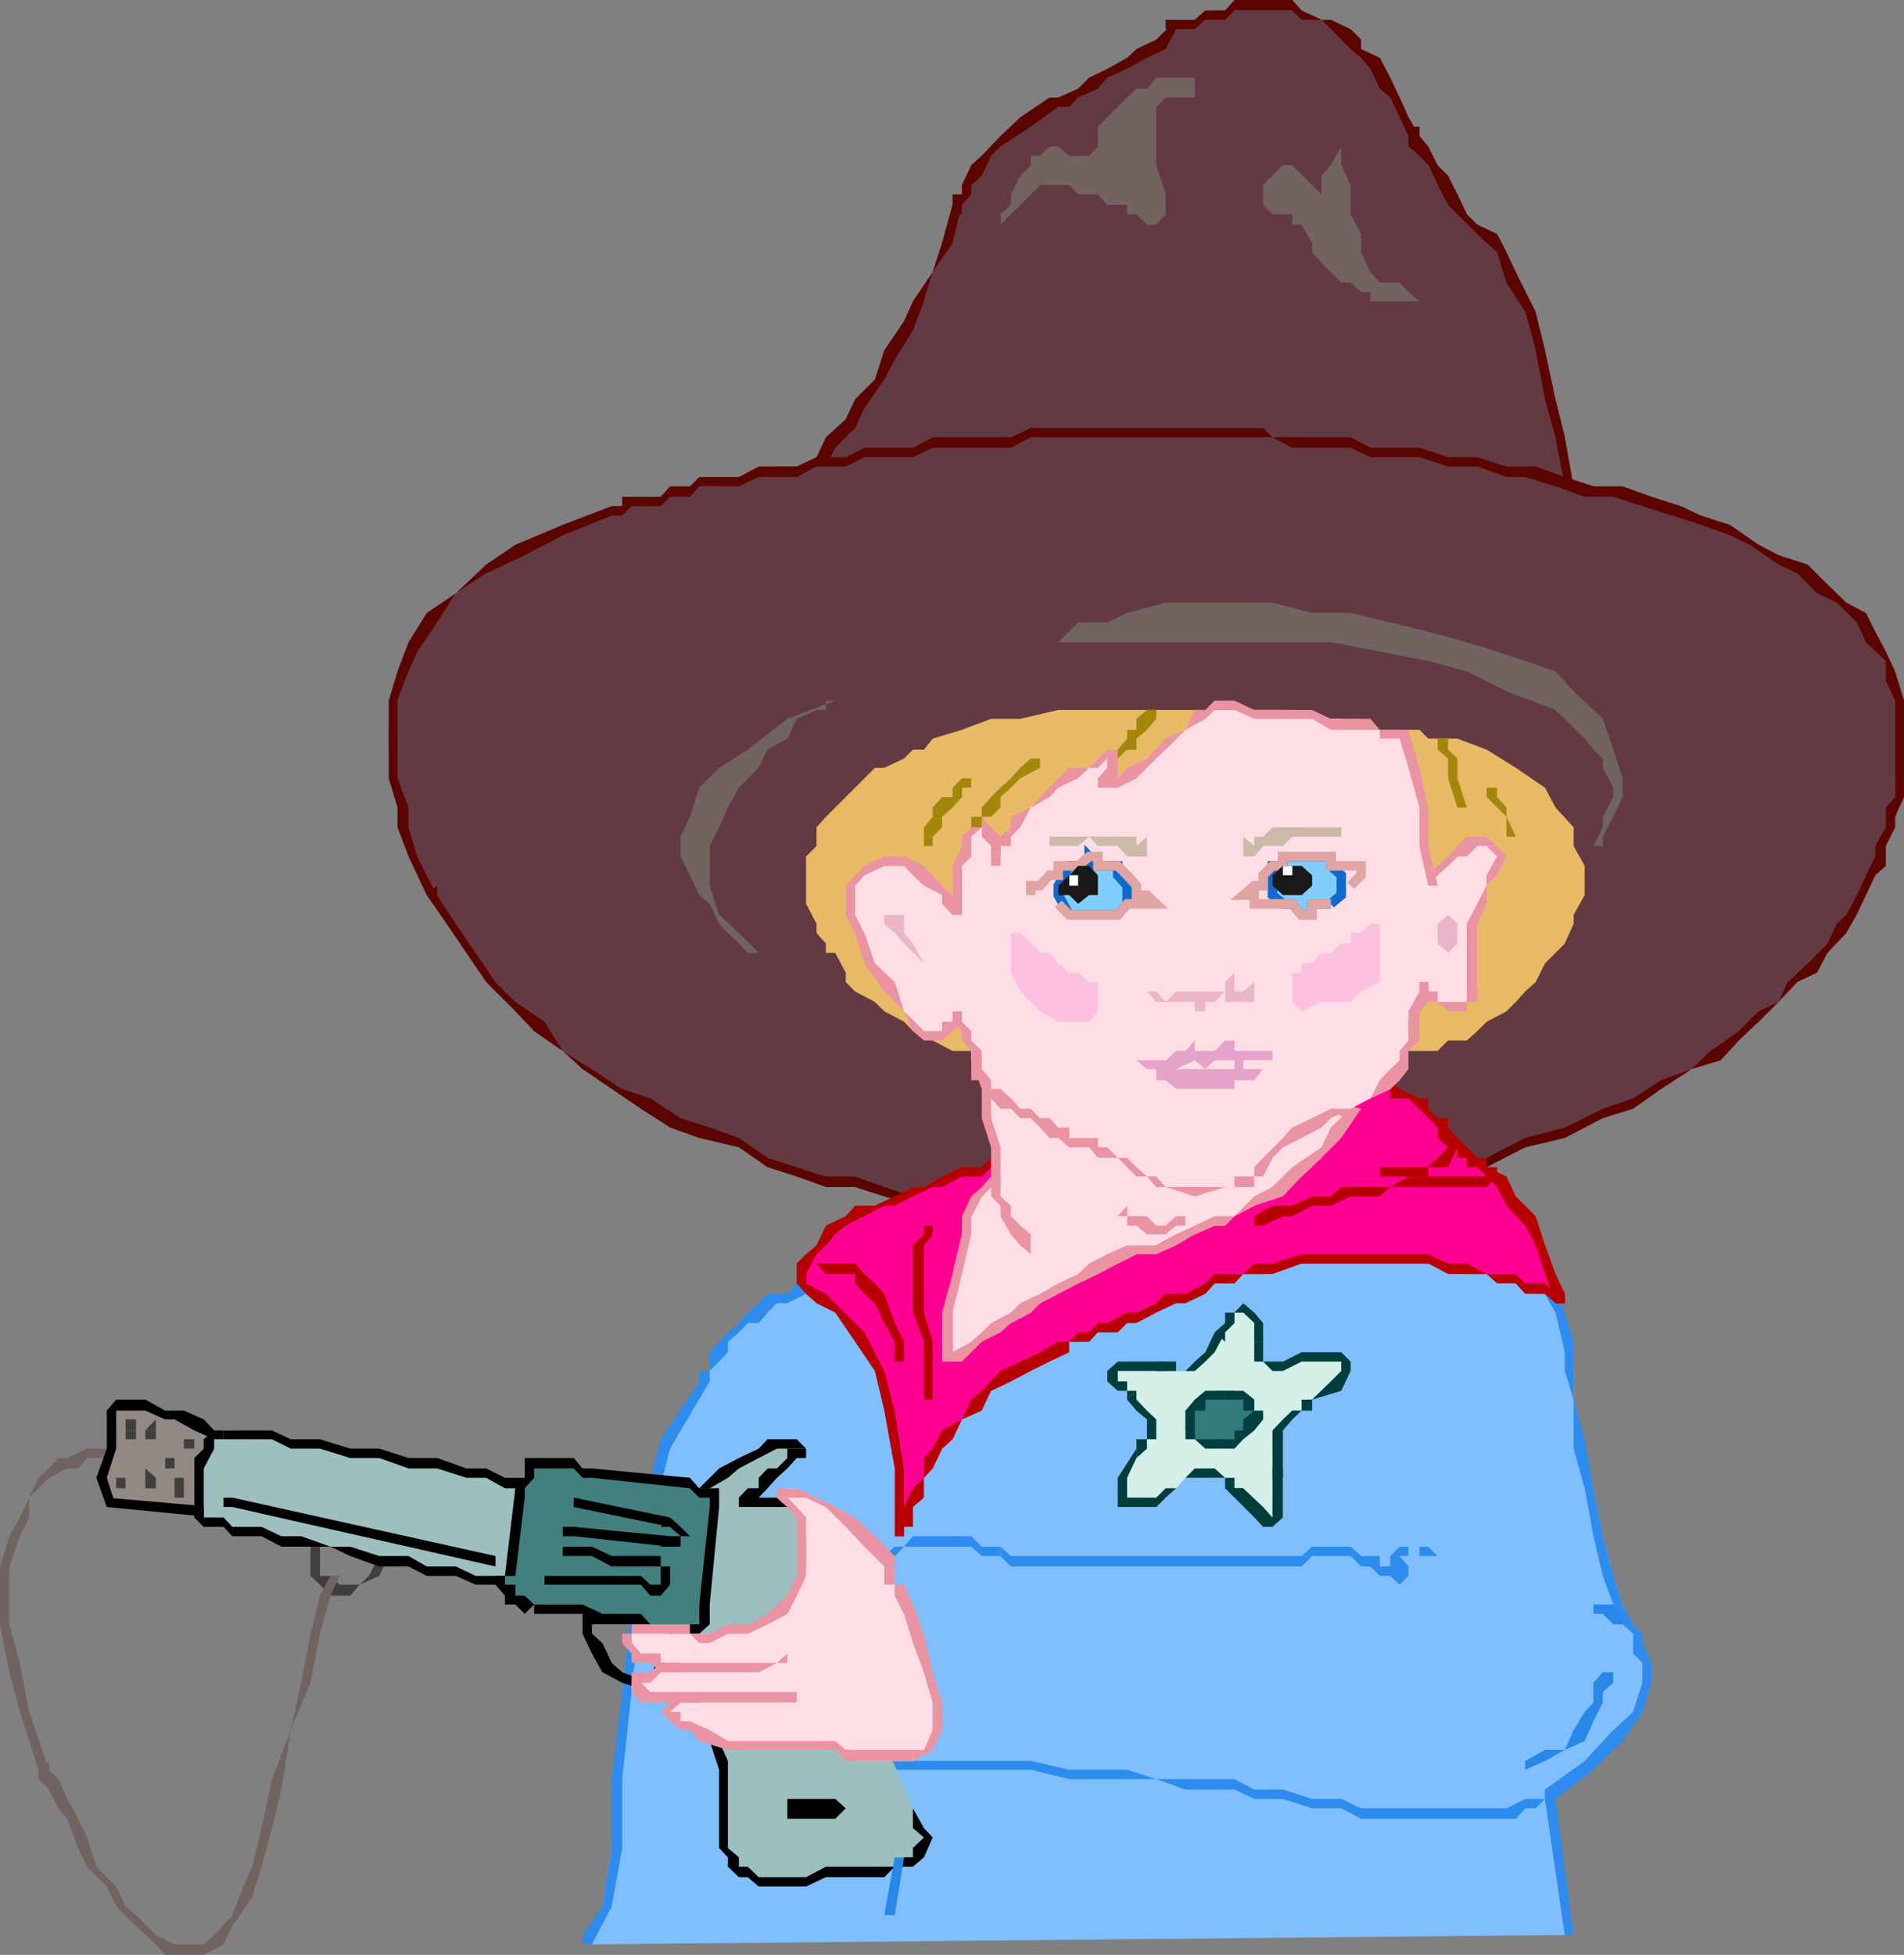 <svg xmlns="http://www.w3.org/2000/svg" width="345.801" height="354.898"><rect width="100%" height="100%" fill="#808080" stroke="none"/><path fill="#3f3f3f" d="M58.102 280.797v-1.899l-1.704 1.899zm10.796 1.703L67 286.098l-1.7 1.601h-3.6l-1.7-1.601h-1.898v-5.301h-1.704v5.3l1.704 1.602 1.898 2h3.602l1.699-2 3.597-1.601 1.704-3.598h-1.704"/><path fill="#706360" d="m19.398 264.7 1.704-1.7h-1.704zm-10.5 55v1.597l-3.597-10.5-1.7-8.899-1.902-7v-10.5l1.903-5.5L5.3 275.5v-3.602L7 270.2l1.898-1.902 3.301-1.7h2l1.602-1.898h3.597V263h-3.597l-3.602 1.7h-1.597l-1.704 1.898L7 268.297 3.602 275.5l-1.903 3.398-1.699 5.5v10.5l1.7 8.7 1.902 7.199L7 321.297h1.898v-1.598"/><path fill="#706360" d="m44.2 342.5-2 5.2-3.302 3.597L37 353h-5.3l-3.4-1.703-3.6-3.598-1.9-1.601-1.698-3.598-3.602-3.602-1.7-5.3-1.6-3.399-2-3.601L10.601 323l-1.704-1.703v-1.598L7 321.297V323l1.898 1.898 1.704 3.399 1.597 1.902 2 5.301 1.602 3.398 3.597 3.602 1.704 3.598 3.597 3.601L28.301 353 30 354.898h7L40.602 353l1.597-3.3 3.602-5.302V342.5h-1.602"/><path fill="#706360" d="m60 286.098-1.898 3.601-1.704 6.899L54.7 305.5l-1.898 8.598L49.398 323l-1.898 8.898-1.7 7-1.6 3.602 1.6 1.898 1.7-5.5 1.898-7 1.704-7 1.699-10.8 3.597-8.598 1.704-8.902L60 289.699l1.7-3.601H60"/><path fill="#938984" d="M42.2 261.297h-1.598l-1.704-1.598h-3.597l-1.903-2L30 256.098h-3.602l-3.597-2h-1.7v2L19.399 263v10.598h19.5l3.301-12.301"/><path d="M21.102 256.098h5.296L30 257.699h1.7l3.6 2 3.598 1.598H42.2l-1.597-1.598h-1.704l-1.898-2-3.602-1.601H30l-3.602-2h-5.296v2m-1.704 15.8 1.704 1.7-1.704-5.301L21.102 263v-8.902l-1.704 2V263l-1.898 5.297 1.898 5.3h1.704l-1.704-1.699"/><path d="m38.898 273.598-19.5-1.7v1.7l19.5 1.902 1.704-1.902-1.704 1.902 1.704-1.902h-1.704"/><path d="m40.602 261.297-1.704 12.3h1.704l1.597-12.3h-1.597"/><path fill="#3f3f3f" d="M22.8 259.7h1.9v-2h-1.9v2"/><path fill="#3f3f3f" d="M22.8 259.7v1.597h1.9v-1.598h-1.9m8.9 5.001H30V263v1.7h1.7"/><path fill="#3f3f3f" d="M30 266.598h1.7v-1.899H30v1.899M33.398 263h1.903v-1.703h-1.903V263m0 0v1.7-1.7h1.903-1.903M22.8 268.297v-1.7 1.7h-1.698H22.8"/><path fill="#3f3f3f" d="M22.8 270.2v-1.903h-1.698v1.902H22.8m5.5-1.902-1.902-1.7v1.7zm-1.902 1.903h1.903v-1.903h-1.903v1.902m5.302.001h1.698v-1.903H31.7v1.902m0 .001v1.698h1.698V270.2H31.7m-3.4-10.5v-2l-1.902 2zm0 0"/><path fill="#3f3f3f" d="M28.3 261.297v-1.598h-1.902v1.598h1.903"/><path fill="#633a42" d="M284.2 95.297V79.398l-1.7-6.898-3.602-8.902-1.898-7-1.7-5.301-1.698-5.5-1.704-3.297-3.597-1.703-1.903-1.899-1.699-3.601-3.597-1.7L259.398 30v-1.703l-1.597-3.598-2-3.402-1.602-3.598-3.597-3.601-1.704-1.598-1.699-3.602-1.898-1.699h-1.7L240 3.598l-3.602-1.7h-15.796l-1.704 1.7h-3.597l-1.7 1.699L210 7.199l-5.3 5.301-3.598 1.598-3.301 2-2 1.601h-3.602v1.7L185.301 23l-3.602 1.7-3.398 3.597L176.398 30v3.598l-1.699 1.699v1.902H173l-1.898 6.899-1.704 5.3-1.597 5.301L164.199 60l-1.699 3.598-3.602 5.3L157 72.5l-3.398 5.2-1.903 3.597L148.301 83l-1.903 3.598-1.699 1.699L143 91.898h-1.898v1.7h-1.704L284.2 95.297"/><path fill="#5b0500" d="m270 44.098 1.898 1.699 1.704 5.5 3.398 5.3 1.898 7 1.704 8.903 1.898 6.898 1.7 8.899v7h1.6v-7l-1.6-8.899-1.7-6.898-1.898-8.902-1.704-7-3.597-7.2-1.7-3.601-1.703-3.297H270v1.598"/><path fill="#5b0500" d="M255.8 24.7v1.898l2 1.699L259.399 30l1.704 3.598L263 37.199l5.3 5.301 1.7 1.598 1.898-1.598-3.597-1.703-1.903-1.899-1.699-3.601L263 31.898 261.102 30l-1.704-3.402-1.597-1.899V23h-2v1.7"/><path fill="#5b0500" d="m243.602 7.2 1.699 1.698 1.898 1.602 1.7 2 1.703 3.598 1.898 1.601 1.7 3.598 1.6 3.402h2l-2-3.402-1.6-3.598-1.7-3.601-1.898-3.598-3.403-1.602V7.2l-1.898-1.902h-1.7V7.2"/><path fill="#5b0500" d="M213.602 5.297H217l1.898-1.7h3.602l1.7-1.699h10.5l1.698 1.7H240l3.602 3.601 1.699-1.902-3.602-1.7H240l-3.602-1.699L234.7 0h-10.5l-1.7 1.898h-3.602L217 3.598h-5.3v1.699h1.902"/><path fill="#5b0500" d="M192.2 19.398h2l1.6-1.699 3.598-1.601 1.704-2 3.597-1.598 3.602-2 3.398-1.602 1.903-3.601v-1.7L210 7.2l-3.602 1.7-1.698 1.6-3.597 2-3.301 1.598-2 2-3.602 1.601h-1.597v1.7h1.597"/><path fill="#5b0500" d="M174.7 37.2v1.698V37.2l1.698-1.902v-1.7l1.903-1.699L180 28.297l1.7-1.7L187.2 23l5-3.602-1.598-1.699-5.301 3.598-3.602 3.402-3.398 3.598L176.398 30l-1.699 3.598v1.699H173v3.601h1.7V37.2"/><path fill="#5b0500" d="M139.398 93.598v1.699l1.704-1.7L143 91.899l1.7-1.699 1.698-3.601 3.602-1.9 1.7-3.402 3.6-3.598 1.7-3.601 3.602-5.2 1.898-3.601L165.8 60l2-5.3 1.598-5.302 3.602-5.3 1.7-6.899H173l-1.898 6.899-1.704 5.3-3.597 5.301-1.602 3.598-3.597 5.3-1.704 5.301-3.597 3.602-1.7 3.598-3.601 3.3L148.3 83l-1.902 3.598-1.699 1.699L143 90.199l-1.898 1.7-1.704 1.699v1.699-1.7"/><path fill="#5b0500" d="m284.2 95.297-144.802-1.7v1.7L284.2 97.199l1.602-1.902-1.602 1.902h1.602v-1.902H284.2"/><path fill="#633a42" d="M111.102 91.898h3.597l3.403-1.699h3.597l3.602-1.902h5.3l3.598-1.7h3.602l3.3-1.898h7.2L153.6 83h7l5.2-1.703h8.898l3.602-1.899h19.5l3.3-1.699h17.797l5.301 1.7h12.2L240 81.296h12.5L257.8 83h5.2l5.3 1.7h5.302l5.296 1.898h5.301l5.2 1.699 5.3 1.902L300 91.9l3.602 1.699 5.296 1.699 5.301 1.902 5.2 1.7 3.601 1.898 3.398 3.3 5.5 2 3.403 3.301 1.898 3.602 3.403 3.598 1.898 1.699 1.7 5.3 1.6 3.602v12.2l-1.6 1.898v7l-1.7 1.902v3.399l-1.898 3.601-1.704 1.7-1.699 3.601-1.898 3.598-1.7 3.3-1.703 1.899-3.597 3.601-1.903 3.399-3.398 3.601-3.602 3.602-3.597 1.7-5.2 3.597-3.402 3.3-5.5 3.602-5.097 1.7-5.5 3.601-6.903 1.7-7.199 3.597-7 1.902-7 1.7-8.8 1.699-8.9 1.902-8.902 1.7-8.597 1.698L217 220.797h-31.7l-3.6-1.899h-10.598L165.8 217.2h-5.2l-5.3-1.699-5.301-1.902-10.602-3.399-5.199-1.902-5.3-1.7-5.297-3.597-5.5-1.703-5.102-3.598-5.5-3.601-5.3-3.301-5.2-3.598-3.398-5.3L90 178.296 86.398 173l-3.597-5.3-3.403-5.2-1.898-3.602-1.7-3.398-1.6-5.3-2-3.602v-5.301l-1.598-5.2V132.5l1.597-5.3 2-5.302 1.602-5.3L79.398 113l3.403-5.3 5.5-3.602 7-5.2 6.898-3.601 8.903-3.399"/><path fill="#5b0500" d="M227.8 77.7h-40.6l-3.598 1.698h-14.204l-3.597 1.899H157L153.602 83H148.3l-3.602 1.7H137.8l-3.602 1.898H127l-1.7 1.699h-3.6l-1.7 1.902h-7v1.7h-1.898v1.699H113l1.7-1.7h5.3l1.7-1.699h3.6l1.7-1.902h7.2l3.6-1.7h6.9l3.6-1.898h5.302L157 83h8.8l3.598-1.703h14.204l3.597-1.899h40.602V77.7"/><path fill="#5b0500" d="M345.8 136.098v-8.899l-1.6-5.3-1.7-3.602-1.898-3.598-1.704-3.402-3.597-1.899-3.403-3.3-3.597-3.598-5.301-1.703-3.602-1.899-5.199-3.601-5.3-1.7-3.598-1.699L300 90.2l-5.3-1.902h-5.302l-5.199-1.7-5.3-1.898h-5.297L268.3 83H263l-5.2-1.703h-8.902l-3.597-1.899h-14.2l-1.703-1.699h-1.597v1.7h3.3l3.598 1.898h10.602L248.898 83h8.903L263 84.7h5.3l5.302 1.898H277l5.5 1.699 5.3 1.902h5.2l10.602 3.399 5.296 1.699 5.301 1.902 3.602 1.7L323 102.5l3.398 1.598 3.602 3.601 3.602 1.7 3.597 3.601 1.7 3.598L342.5 120v3.598l1.7 3.601v8.899h1.6M217 220.797h10.8l8.598-1.899L247.2 217.2l7-1.699 8.801-1.902 7-1.7 7-3.601 7.2-1.7 6.902-3.597 5.5-1.703 5.097-3.598 5.5-3.601 5.301-1.598 3.3-3.602 3.598-3.398 3.602-3.602 3.398-3.601 3.602-1.7 1.898-3.597 3.403-3.602 1.898-3.3 1.7-3.598 1.703-3.602 1.898-1.699v-3.601l1.7-3.399v-1.902l1.6-3.598v-8.601h-1.6v8.601l-1.7 1.899v3.601l-1.898 3.399v1.902l-1.704 3.398-1.699 3.602-1.898 3.598-1.7 1.601-1.703 3.598-3.597 3.601-3.602 3.399-1.699 3.601-3.602 1.7-3.597 3.601-5.2 3.598-3.402 3.3-5.5 2-5.097 3.301-5.5 1.899-6.903 3.402-7.199 1.899-7 3.601-7 1.7-8.8 1.699-8.9 1.902-8.902 1.7-8.597 1.698H217v1.899M77.5 162.5l3.602 5.2 3.597 5.3 3.602 5.297 5.3 5.3L97 187.2l5.2 3.598 3.6 3.3 5.302 3.602 5.296 3.598 5.301 3.402 5.301 1.899 7.2 1.699 5.198 3.601 5.301 1.7L150 215.5h5.3l5.302 1.7 5.199 1.698h5.3l5.297 1.899h14.204l3.597 1.703h19.403l1.699-1.703H217v-1.899h-1.7l-1.698 1.899h-19.403l-3.597-1.899h-14.204l-5.296-1.699H165.8l-5.2-1.699-5.3-1.902H150l-10.602-3.399-5.199-3.601-5.3-1.899-5.297-1.699-5.5-3.602L113 197.7l-5.5-3.601-5.3-3.301-3.302-5.297-5.296-3.602L90 178.297 86.398 173l-3.597-5.3-3.403-5.2v-1.703L77.5 162.5"/><path fill="#5b0500" d="m111.102 91.898-8.903 3.399-8.597 3.601L88.3 102.5l-5.5 5.2-5.301 3.597-3.3 5.3-2 5.301-1.598 5.301v14.098l1.597 5.3v3.602l2 5.301 1.602 3.398 1.7 3.602h1.898l-1.898-3.602-1.7-3.398-1.6-5.3v-3.602l-2-5.301v-14.098l2-5.3 1.6-3.602L79.399 113l3.403-5.3 5.5-3.602 7-3.301 6.898-3.598 8.903-3.601v-1.7"/><path fill="#7fbfff" d="m107.5 353 1.898-6.902 1.704-10.598L113 323v-15.8l1.7-15.903 1.698-14.098L121.7 263l5.3-12.203 1.898-1.899V247.2l1.704-1.699 1.597-1.902 2-1.7V240.2l1.602-1.902 2-1.7h3.3l1.899-1.699 1.7-1.898h7l3.6-1.703L270 222.5h1.898l1.704 1.598 1.699 3.601 3.597 1.7 1.704 5.5 1.898 3.398 1.7 5.3 1.6 5.301v5.2l2 8.902 1.598 7.2 1.704 8.698 1.898 7.2 1.7 5.199 1.902 3.601v1.7l1.699 1.699v7.203l-1.7 5.297-1.902 3.3-5.3 5.602-8.797 6.899 3.597 24.699L107.5 353"/><path fill="#2d8ced" d="M105.8 351.297V353h1.7Zm21.2-100.5-7 10.5-3.602 14.203-1.699 15.797L113 307.199 111.102 323v12.5l-1.704 10.598-3.597 5.199L107.5 353l3.602-6.902L113 335.5V323l1.7-15.8 1.698-15.903 1.704-14.098L121.699 263l7.2-12.203H127m28.3-19.5h-7L144.7 233l-1.7 1.898h-3.602l-1.597 1.7-2 1.699-1.602 1.902-2 1.7-1.597 1.699-1.704 1.902v3.398H127v1.899h1.898v-1.899l1.704-1.699 1.597-1.699v-1.902l2-1.7 1.602-1.699h2l1.597-1.902 1.704-1.7H143l3.398-1.699 1.903-1.898h7l1.699-1.703h-1.7"/><path fill="#2d8ced" d="m270 220.797-114.7 10.5V233L270 222.5v-1.703m15.8 22.801-1.6-5.301-1.7-5.297-3.602-3.602-1.898-3.3-3.398-2-1.704-1.598H270v-1.703 1.703l1.898 1.598 1.704 2 1.699 1.601 1.699 3.598 3.602 3.601 1.898 3.399 1.7 7.203v-1.902 1.902h1.6v-1.902"/><path fill="#2d8ced" d="m296.602 294.898-1.903-3.601-1.699-5.2-1.898-7.199-1.704-8.699-1.597-8.902-2-7.2v-10.5h-1.602v5.301l1.602 5.2V263l2 7.2 1.597 8.698 1.704 7.2 1.898 5.199 1.7 3.601h1.902m-14.102 31.7 6.898-5.301 5.301-5.2 3.602-5.3L300 305.5v-3.602l-1.7-3.601v-1.7l-1.698-1.699h-1.903l1.903 1.7v3.601l1.699 1.7v3.601l-1.7 5.297-3.601 3.3-5.2 5.602-7.198 5.2v1.699-1.7 1.7h1.898"/><path fill="#2d8ced" d="M284.2 351.297h1.6l-3.3-24.7h-1.898l3.597 24.7"/><path d="M123.602 305.5h-5.5L113 303.598l-1.898-1.7-1.704-3.601-1.898-1.7V293l-1.7-1.703v5.3l1.7 3.602 1.898 3.399L113 305.5l5.102 1.7h5.5v-1.7"/><path fill="#9ebfbf" d="M97 270.2v-1.903h-8.7l-3.6-1.7h-5.302L74.2 264.7h-5.3l-5.299-1.7h-5.5l-5.301-1.703h-7l-3.602-1.598h-3.3v1.598L37 263v1.7l-1.7 3.597v7.203h3.598l1.704 1.7H45.8l1.699 1.698h3.602l3.597 1.899H60l3.602 1.703h5.296l5.301 1.898H77.5l5.3 1.7h3.598L90 287.699h3.602L97 270.2"/><path d="M40.602 261.297h8.796L52.801 263h5.3l5.5 1.7h5.297l5.301 1.898h5.2l5.3 1.699h3.602l3.398 1.902H97v-1.902h-5.3l-3.4-1.7h-3.6l-5.302-1.898H74.2L68.9 263h-5.297l-5.5-1.703H52.8l-3.403-1.598h-8.796v1.598"/><path d="M37 273.598v-7L38.898 263v-1.703h1.704v-1.598h-1.704L37 261.297V263l-1.7 1.7v10.8-1.902 1.902H37v-1.902"/><path d="m42.2 277.2-1.598-1.7H37v-1.902h-1.7v1.902l1.7 1.7h3.602l1.597 1.698V277.2h2-2"/><path d="m93.602 287.7-1.903-1.602h-5.3l-3.598-1.7H77.5l-3.3-1.898h-5.302l-5.296-1.703H60l-5.3-1.899h-3.598L47.5 277.2h-5.3v1.7h5.3l3.602 1.898H60l3.602 1.703 5.296 1.898H74.2l3.301 1.7h5.3l3.598 1.601H91.7l1.903 2 1.699-2-1.7 2 1.7-2h-1.7"/><path d="M97 270.2v-1.903l-3.398 19.402H95.3l3.597-17.5L97 268.297l1.898 1.902v-1.902H97v1.902m-54.8 1.699h-1.598v1.7h1.597v-1.7M90 282.5l-47.8-10.602v1.7l47.8 10.8V282.5"/><path fill="#ff0093" d="M284.2 234.898h-5.302L277 233h-1.7l-1.698-1.703h-7.204L263 229.398h-31.898l-1.704 1.899H224.2L220.602 233l-1.704 1.898h-3.597l-3.602 1.7H210l-3.602 1.699-1.699 1.902h-3.597l-1.704 1.7h-1.597l-2 1.699h-1.602l-5.3 1.902-3.598 1.7-1.7 3.597L180 252.5l-3.602 3.598-1.699 1.601-1.699 3.598-1.898 1.703-1.704 3.598-1.597 1.699-2 1.902v3.399l-1.602 1.902v3.398-12.3l-1.699-10.5-3.602-7.2-3.597-7-7-7-1.903-1.898H144.7l1.7-3.602V227.7l3.601-1.601 1.7-2 1.902-1.598 3.398-1.703 1.898-1.899 3.602-1.699h3.3l2-1.699 3.302-1.902h5.296l1.903-1.7h3.398l70.8-14.199h1.7v1.7h1.6l2 1.898h1.598l1.704 1.703v1.7H263v1.898l1.7 1.699 1.698 1.902h1.903l1.699 1.7 1.898 3.601 3.403 3.398L277 222.5l3.602 3.598 1.898 5.199 1.7 3.601"/><path fill="#b70000" d="m231.102 231.297 5.296-1.899h23l3.602 1.899h7l1.898 1.703h3.403l1.699 1.898h3.602l1.898 1.7h1.7v-1.7h-1.7L280.602 233H277l-1.7-1.703H270l-3.602-1.899H263l-3.602-1.699h-23l-5.296 1.7v1.898M194.2 245.5v-1.902h3.6l1.598-1.7H203l1.7-1.699h1.698l3.602-1.902 3.602-1.7h1.699l3.597-1.699 1.704-1.898h3.597l1.602-1.703h5.3v-1.899h-3.3l-2 1.899h-5.2L218.899 233l-3.597 1.898H211.7l-1.699 1.7-3.602 1.699H204.7l-3.597 1.902h-1.704l-1.597 1.7h-2l-1.602 1.699h-2 2-2l2 1.902m-31.7 33.398h1.7V277.2h1.6v-3.601l2-1.7v-3.601l1.598-1.7 1.704-3.597 1.898-1.703 1.7-3.598 3.6-1.601 1.7-3.598 3.602-1.703 3.597-1.899 3.403-1.699 3.597-1.699-2-1.902-3.3 1.902-3.598 1.7-3.602 1.698-3.398 3.602-1.903 1.598-1.699 3.601-3.597 2-1.704 3.301-1.597 1.7v3.597l-2 1.902-1.602 3.399v3.601l-1.699 1.7h1.7-1.7 1.7-1.7"/><path fill="#b70000" d="m144.7 233 1.698 1.898 1.903 1.7 3.398 1.699 3.602 5.3 3.597 5.301 1.704 7.2 1.898 10.5v12.3h1.7v-12.3l-1.7-10.5-1.898-7.2-3.602-7-7-7-3.602-1.898v-1.703V233v-1.703H144.7V233"/><path fill="#b70000" d="M181.7 210.2H180l-1.7 1.698h-3.6l-3.598 1.7-3.301 1.902h-2l-3.301 1.7-3.602 1.698h-3.597l-1.7 1.899L150 222.5l-1.7 3.598-1.902 1.601-1.699 1.7V233h1.7v-1.703l1.902-3.598 1.699-1.601 1.7-2 1.902-1.598 3.398-1.703 3.602-1.899h1.898l3.3-1.699 3.598-1.699h1.704l3.597-1.902h3.602l1.699-1.7h1.7V210.2"/><path fill="#b70000" d="m252.5 196.098-70.8 14.101v1.7l70.8-14.2v-1.601"/><path fill="#b70000" d="m263 204.7-1.898-1.7-1.704-1.703v-1.899h-1.597l-3.602-1.699-1.699-1.601v3.3h3.3l2 1.899 1.598 1.703 1.704 1.7H263"/><path fill="#b70000" d="m268.3 210.2-3.6-3.602H263v-1.899h-1.898v1.899l1.898 1.699h1.7v1.902h1.698v1.7l1.903-1.7"/><path fill="#b70000" d="M284.2 236.598v-1.7l-1.7-3.601-1.898-5.2-1.704-5.3-3.597-3.598-1.7-3.601-3.601-1.7-1.7-1.699-1.902 1.7h1.903l1.699 1.699 1.898 1.902 1.704 3.398L277 222.5l1.898 3.598 1.704 5.199 1.898 5.3 1.7-1.699-1.7 1.7h1.7v-1.7 1.7"/><path fill="#ffdde5" d="M174.7 185.5h1.698v3.398l1.903 3.602v5.2L180 203v5.297l1.7 3.601-1.7 3.602-1.7 1.7-1.902 3.597-1.699 3.3-1.699 7.2v15.902l1.7-1.699 1.698-1.902h1.903l1.699-1.7 3.602-1.699 3.597-1.902 1.7-1.7 3.3-1.699 3.602-1.898 3.597-1.703 3.602-1.899 3.398-1.699 3.602-1.601 3.602-2H217l3.602-1.598h1.898l1.7-1.703 3.6-1.899 3.302-3.398 5.296-1.902 3.602-3.399 3.602-5.5 3.597-3.402-72.5-15.797"/><path fill="#ea93a3" d="M181.7 215.5v-7.203L180 203v-5.3l-1.7-5.2v-3.602l-1.902-3.398H174.7v1.7l1.7 1.698v3.602l1.902 5.2v5.3l1.699 5.297v7.203h1.7"/><path fill="#ea93a3" d="M171.102 247.2H173v-8.903l1.7-7 1.698-7.2v-3.3l1.903-3.598L180 215.5h1.7l-1.7-1.902-1.7 1.902-1.902 1.7-1.699 3.597v3.3l-1.699 7.2-1.898 7v8.902H173h-1.898H173h-1.898"/><path fill="#ea93a3" d="M220.602 220.797 217 222.5l-3.398 1.598-3.602 2h-5.3l-3.598 1.601-3.301 1.7-2 1.898-3.602 1.703-3.3 1.898-3.598 1.7-1.7 1.699-3.601 1.902-1.7 1.7-1.902 1.699L173 245.5l-1.898 1.7h3.597l3.602-3.602 3.398-1.7 1.903-1.699 3.597-1.902 1.7-1.7 3.3-1.699 3.602-1.898 3.597-1.703 3.602-1.899 3.398-1.699H210l3.602-1.601 3.398-2 3.602-1.598h1.898-1.898v-1.703"/><path fill="#ea93a3" d="M245.3 203v-1.703l-3.6 3.402-1.7 3.598-5.3 3.601-3.598 3.602-3.301 1.7-3.602 3.597h-3.597v1.703h1.898l1.7-1.703 3.6-1.899 5.2-1.699 3.398-3.601 3.602-3.399 3.602-3.601 3.597-5.301h-1.898V203"/><path fill="#ea93a3" d="M176.398 185.5H174.7l70.602 17.5 1.898-1.703-72.5-17.7v1.903-1.902 1.902h1.7"/><path fill="#e8ba66" d="M257.8 190.797h3.302l1.898-1.899h3.398l1.903-1.699L270 185.5l3.602-1.902 1.699-1.7L277 180l1.898-1.703 1.704-3.399L282.5 173l1.7-1.703 1.6-3.598v-1.601l2-3.598v-5.3l-2-3.602v-3.399l-3.3-3.601-1.898-3.598-5.301-3.602-5.301-3.3-5.3-2h-5.302l-1.597-1.598h-8.903l-3.597-2h-7l-3.602-1.602h-42.5l-6.898 1.602H180l-5.3 2-5.302 1.598-1.597 2h-2l-1.602 1.601-3.597 1.7h-1.704L157 141.296 155.3 143l-3.6 3.598-1.7 1.699-1.7 1.902v3.399l-1.902 1.902v8.598l1.903 3.601v1.7l1.699 1.898V173h1.7l1.902 3.598v1.699L155.3 180l3.597 1.898 1.704 1.7 3.597 1.902 1.602 1.7 3.597 1.698 3.602 1.899h84.8"/><path fill="#ffdde5" d="M160.602 157.2 157 158.897l-1.7 1.899v8.601l3.598 5.5 1.704 5.102 7.199 7.2 1.597 1.698 1.704-1.699H173V185.5h1.7v1.7l1.698 1.698v3.602l1.903 1.598v2l1.699 1.601 1.7 1.7h1.902v1.898h1.699l1.898 1.703 1.7 1.7h3.3v1.898h3.602l2 1.699h3.3l1.899 1.902 1.7 1.7h1.698l1.903 1.699L210 215.5h17.8v-1.902l1.598-3.399 3.602-1.902 3.398-1.7 1.903-1.898 3.398-1.699 3.602-1.703 3.597-1.899 3.602-1.699 1.7-1.601v-2l1.6-3.301V185.5l2-1.902v-1.7l1.598-3.601v3.601h7V180h1.903v-15.902l1.699-3.301 1.898-1.899v-5.3l-1.898-1.7h-1.7v1.7h-1.902L264.7 155.5l-1.7 1.7-1.898 1.698-1.704 1.899v-7.2l-1.597-7v-7.199l-2-5.3-1.602-1.598h-7l-3.597-2h-7.204L233 128.898h-12.398l-1.704 1.602-3.597 2-3.602 3.598-3.398 1.601-3.602 1.7-1.699 1.898-1.898 1.703v-3.602L203 137.7v-1.601l-1.898 1.601h-1.704l-1.597 1.7-3.602 1.898-2 1.703-1.597 1.7-3.403 1.898-1.898 1.699-1.7 3.601-1.902 1.7v1.902L180 151.898l-1.7-1.699h-1.902v1.7l-1.699 1.699v3.601L173 158.9v5.199l1.7 2v-2L173 162.5l-1.898-1.703-1.704-1.899-3.597-1.699h-5.2"/><path fill="#ea93a3" d="m167.8 187.2-3.6-3.602-1.7-5.301-3.602-3.399-1.898-5.5-1.7-3.3v-5.301l1.7-1.899 3.602-1.699V155.5L157 157.2l-3.398 3.597v5.3l1.699 3.301 1.699 5.5 3.602 5.102 3.597 3.598 1.602 3.601h2"/><path fill="#ea93a3" d="M174.7 183.598H173v1.902h-1.898v1.7H165.8l2 1.698h3.3l1.9-1.698 1.7-1.699H173h1.7v-1.902H173h1.7"/><path fill="#ea93a3" d="M180 197.7v-1.602l-1.7-2v-3.301l-1.902-1.899V187.2l-1.698-1.7v-1.902L173 185.5l1.7 1.7v1.698l1.698 1.899v5.3h1.903v1.602H180"/><path fill="#ea93a3" d="m192.2 204.7-1.598-1.7h-1.704l-1.699-1.703h-1.898l-1.7-1.899-1.902-1.699h-3.398l1.699 1.7 1.7 1.898h1.902L185.3 203h1.898l1.7 1.7 1.703 1.898 1.597-1.899m8.904 3.598h-1.704v-1.7H194.2V204.7h-2l-1.597 1.899h1.597l2 1.699h3.602l1.597 1.902h1.704v-1.902"/><path fill="#ea93a3" d="M222.5 215.5h-10.8l-1.7-1.902h-1.7l-1.902-1.7-1.699-1.699H203l-1.898-1.902v1.902H203l3.398 3.399h1.903L210 215.5h1.7l5.3 1.7 5.5-1.7m5.3-3.602v1.7h-3.6v1.902h-1.7 5.3v-1.902h1.598l-1.597-1.7"/><path fill="#ea93a3" d="m250.602 196.098-1.704 3.3-3.597 1.899h-3.602L238.301 203l-3.602 1.7-1.699 1.898-3.602 3.601-1.597 1.7 1.597 1.699 1.704-3.399 1.898-1.902 3.398-1.7L240 204.7l1.7-1.699 3.6-1.703 3.598-1.899 3.602-1.699-1.898-1.601"/><path fill="#ea93a3" d="M259.398 178.297h-1.597V180l-2 3.598v5.3l-1.602 1.899v1.703l-1.699 1.598-1.898 2 1.898 1.601 1.7-1.601 1.6-2v-3.301l2-1.899v-5.3l1.598-1.7v-3.601h-1.597 1.597-1.597 1.597"/><path fill="#ea93a3" d="M261.102 180h-1.704v-1.703h-1.597V180l1.597 1.898h1.704V180m5.296 0v1.898h-5.296V180v1.898l1.898 1.7h3.398v-1.7h1.903V180h-1.903m1.902-15.902-1.902 3.601V180h1.903v-12.3l1.699-3.602h-1.7m1.7-10.5 1.898 1.902-1.898 3.398v1.899l-1.7 3.3h1.7v-3.3l1.898-1.899 1.704-3.398-1.704-1.902H270"/><path fill="#ea93a3" d="m259.398 160.797 1.704-1.899L263 157.2l1.7-1.699h1.698l1.903-1.902h3.597l-1.898-1.7h-3.602l-1.699 1.7L263 155.5l-1.898 1.7-1.704 1.698 1.704 1.899-1.704-1.899v1.899"/><path fill="#ea93a3" d="m254.2 134.098 1.6 5.3 2 7.2v7l1.598 7.199h1.704l-1.704-7.2v-7l-1.597-7.199-2-6.898h-1.602v1.598"/><path fill="#ea93a3" d="M245.3 132.5h5.302v1.598h3.597l1.602-1.598h-5.2l-1.703-2h-3.597v2h1.898-1.898"/><path fill="#ea93a3" d="M220.602 128.898h3.597l3.602 1.602h10.5l3.398 2h3.602l1.898-2h-5.5l-3.398-1.602h-10.5l-3.602-1.699h-3.597v1.7M199.398 143H203l3.398-1.703 3.602-3.598 1.7-1.601 3.6-3.598 3.598-2 1.704-1.602V127.2l-1.704 1.7H217l-1.7 3.601-3.6 1.598-3.4 3.601-3.6 1.7-1.7 1.898h-1.898V143h-1.704"/><path fill="#ea93a3" d="m203 136.098-1.898 1.601v1.7l-1.704 1.898V143h1.704v-1.703H203v-3.598l1.7-1.601H203"/><path fill="#ea93a3" d="m190.602 144.7 1.597-1.7 3.602-1.703 2-1.899h1.597l1.704-1.699H203v-1.601h1.7-3.598l-1.704 1.601-1.597 1.7h-3.602l-2 1.898-1.597 1.703v1.7"/><path fill="#ea93a3" d="M180 155.5h1.7v-1.902h1.902v-1.7l1.699-1.699 1.898-3.601 3.403-1.899V143l-3.403 3.598-3.597 1.699v1.902l-1.903 1.7-1.699 1.699v1.902h1.7-1.7v1.7h1.7v-1.7H180"/><path fill="#ea93a3" d="M178.3 150.2v1.698l1.7 1.7v1.902h1.7v-3.602L180 150.2l-1.7-1.902v1.902"/><path fill="#ea93a3" d="M174.7 164.098v-6.899l1.698-1.699v-3.602l1.903-1.699v-1.902l-3.602 3.601v1.7L173 157.199v8.899l1.7-2"/><path fill="#ea93a3" d="M160.602 157.2h3.597l1.602 1.698 2 1.899 3.3 1.703v1.598l1.899 2 1.7-2-1.7 2h1.7v-2L173 162.5l-1.898-1.703-1.704-1.899-1.597-1.699-3.602-1.699h-3.597v1.7"/><path fill="#7fbfff" d="M280.602 326.598H277v1.699h-5.102L270 330.199h-17.5l-5.3-1.902h-3.598L233 324.898h-12.398L215.3 323h-10.602l-5.3-1.703h-47.7L150 319.699l-1.7-2v-6.902l10.598-24.7v-1.699h1.704V282.5h1.898l1.7-1.703 1.6-1.899h8.9v1.899h5.3l1.7 1.703h8.902l1.597 1.898H233l1.7-1.898h12.5l1.698 1.898h1.704l1.898 1.7h1.7v-5.301h5.198v1.703l21.204 44.098"/><path fill="#2d8ced" d="M280.602 326.598h1.898l-1.898-1.7zm0 0"/><path fill="#2d8ced" d="m233 326.598 5.3 1.699h5.302l3.597 1.902h28.102l1.699-1.902h1.898l1.704-1.7v-1.699 1.7H277l-3.398 1.699h-26.403l-3.597-1.7H238.3l-5.3-1.698h-1.898v1.7H233"/><path fill="#2d8ced" d="M158.898 321.297H157h30.2l7 1.703H210l5.3 1.898h8.9l3.6 1.7h5.2v-1.7h-5.2L224.2 323H210l-5.3-1.703h-10.5l-7-1.598H157v1.598h1.898"/><path fill="#2d8ced" d="m148.3 309.098-1.902 5v3.601l3.602 3.598 1.7 1.703h3.6l1.7-1.703h1.898L157 319.699l-1.7 1.598h-3.6l-1.7-1.598-1.7-2v-3.601l1.7-3.301v-1.7h-1.7"/><path fill="#2d8ced" d="m158.898 284.398-10.597 24.7 1.699 1.699 10.602-24.7v-1.699h-1.704"/><path fill="#2d8ced" d="M173 278.898h-7.2l-1.6 1.899h-1.7l-1.898 1.703-1.704 1.898 1.704 1.7v-1.7l1.898-1.898 1.7-1.703h10.5v-1.899H173"/><path fill="#2d8ced" d="M181.7 280.797h-3.4l-1.902-1.899H173v1.899h3.398l1.903 1.703h3.398v-1.703"/><path fill="#2d8ced" d="M208.3 282.5h-24.698l-1.903-1.703v1.703l1.903 1.898H208.3V282.5m28.098 0h-28.097v1.898h28.097l1.903-1.898h-1.903"/><path fill="#2d8ced" d="M252.5 284.398h-1.898V282.5h-3.403l-1.898-1.703h-7l-1.903 1.703h8.903l1.898 1.898h1.7l1.703 1.7h1.898v-1.7m0 0 1.7 1.7-1.7-1.7v1.7l1.7 1.601 1.6-1.601v-1.7l-1.6-1.898-1.7 1.898"/><path fill="#2d8ced" d="M259.398 280.797H254.2l-1.7 1.703v1.898l1.7-1.898h1.6v-1.703h2v1.703h1.598v-1.703m0 1.703h1.704l-1.704-1.703zm0 0"/><path fill="#9ebfbf" d="M120 305.5v1.7h1.7l3.6 1.898 1.7 3.402 1.898 3.598 1.704 5.199 1.597 5.3V337.2l2 1.7h1.602v1.898h17.8l5.297-1.899h5.301l1.602-1.699 2-1.699v-3.602l-2-3.601-5.2-12.2v-7l-1.703-7.199L157 293l-3.398-6.902-5.301-7.2-5.301-5.3-7.2-1.7 2-1.699h1.598l1.704-1.902v-1.7L143 264.7h1.7V263l-1.7-1.703-3.602 1.703h-1.597l-3.602 1.7-3.597 1.898-1.704 1.699-1.898 1.902-7 35.301"/><path d="M132.2 335.5v-15.8l-1.598-3.602-1.704-5.301-3.597-1.7-1.7-1.898-1.902-1.699H120v1.7l1.7 1.898 3.6 1.699 1.7 1.703 1.898 3.598 1.704 5.199V335.5h1.597m26.699 3.398H150l-3.602 1.899h-8.597l-2-1.899h-1.602V337.2l-2-1.699h-1.597l1.597 1.7v1.698l2 1.899h1.602l2 1.703h8.597l3.602-1.703h8.898l1.704-1.899h-1.704"/><path d="M165.8 328.297v3.601l2 1.7-2 1.902v1.7h-1.6l-1.7 1.698h-3.602v1.899h1.704l1.898-1.899h3.3l2-1.699 1.598-3.601-1.597-1.7-2-3.601v-1.7 1.7"/><path d="M158.898 316.098h1.704l5.199 12.199-5.2-12.2h-1.703"/><path d="m134.2 271.898 1.6 1.7h7.2l5.3 5.3 5.302 7.2L155.3 293l1.699 8.898 1.898 7.2v7h1.704v-7l-1.704-7.2L157 293l-3.398-8.602L150 277.2l-7-5.3h-7.2v1.699-1.7h-1.6v1.7h1.6l-1.6-1.7"/><path d="M144.7 263H143v1.7l-1.898 1.898h-1.704l-1.597 1.699v1.902h-2l-1.602 1.7 1.602 1.699 2-1.7 1.597-1.699 1.704-1.902 1.898-1.7 1.7-1.898h1.698V263v1.7-1.7H144.7"/><path d="m128.898 270.2 3.301-1.903 2-1.7 3.602-1.898 3.3-1.699h5.297l-1.699-1.703h-5.3L137.8 263l-3.602 1.7-3.597 1.898-1.704 1.699-1.898 1.902v1.7l1.898-1.7"/><path d="m120 305.5 8.898-35.3H127l-8.898 35.3 1.898 1.7-1.898-1.7v1.7H120v-1.7"/><path fill="#427f7f" d="M107.5 266.598h-6.898l-1.704-1.899H97l-1.7 1.899v3.601l-3.6 15.899v3.601h1.902v1.598h7l3.597 1.703h6.903l3.597 1.898h7l1.903 1.7H127v-5.301l3.602-17.7v-1.699h-1.704V270.2h-3.597l-17.801-3.601"/><path d="M97 266.598h7.2l1.6 1.699h1.7v-1.7h-1.7l-1.6-1.898H97v1.899m-1.7 5.3V270.2l1.7-1.902V264.7h-1.7v3.598l-1.698 1.902v1.7H95.3v-1.7 1.7"/><path d="m93.602 286.098 1.699-14.2-1.7-1.699-1.902 15.899h1.903M97 291.297l-1.7-1.598h-1.698v-2h-1.903v-1.601h1.903H90v1.601l1.7 2v1.598h1.902L95.3 293H97h-1.7l1.7-1.703m28.3 3.601h-7.198L116.398 293h-7l-3.597-1.703H97V293h8.8l1.7 1.898h8.898l1.704 1.7H127h-1.7v-1.7"/><path d="M127 291.297v3.601h-1.7v1.7h1.7l1.898-1.7v-3.601H127m1.898-17.699L127 291.297h1.898l1.704-17.7h-1.704"/><path d="m125.3 270.2 1.7 1.698h1.898v1.7h1.704v-3.399H127l-1.7-1.902v1.902m-17.8-1.902 17.8 1.902v-1.902l-17.8-1.7v1.7m14.2 7.203-17.5-3.602v1.7l17.5 3.601H120h1.7V275.5"/><path d="M121.7 280.797h1.902v-1.899h1.699l-1.7-1.699-1.902-1.699-1.699 1.7h1.7l1.902 1.698H120v1.899h1.7"/><path d="m104.2 278.898 17.5 1.899v-1.899l-17.5-1.699v1.7m0-1.699h-2v1.698h2V277.2m15.8 7.198V282.5h-8.898l-3.602-1.703h-5.3v1.703h5.3l3.602 1.898H120m0 5.302 1.7-2v-3.302H120v5.301m-19.398-1.999h15.796l1.704 2H120v-2h-1.898l-1.704-1.602h-15.796v1.601m0-1.601h-1.704v1.601h1.704v-1.601m47.698 40.5h3.4l1.902 1.699-1.903 1.902H143v-3.601h5.3"/><path fill="#d3efe8" d="M220.602 241.898h1.898l1.7-1.699v-1.902h1.6v-1.7l2 1.7v8.902h17.5l-1.698 1.7-1.903 1.898-3.398 3.3-1.903 2H234.7L233 257.7v2l-1.898 1.598V263l1.898 3.598v8.902l-1.898 1.7h-1.704l-1.597-1.7-2-3.602-1.602-1.699-1.699-1.902h-1.898l-1.704-1.7-1.898 1.7h-1.7l-1.698 1.902-1.903 1.7H210l-1.7 1.699h-3.6l-1.7-1.7 1.7-3.601 1.698-5.297h1.903v-6.902l-1.903-2-1.699-1.598-1.699-1.703v-1.899l1.7-1.699h5.3l1.7 1.7h5.3l1.898-1.7V245.5l1.704-3.602"/><path fill="#003d3d" d="M229.398 243.598v-3.399l-1.597-1.902-2-1.7-1.602 1.7H222.5v1.902l-1.898 1.7 1.898 1.699v-1.7l1.7-1.699v-1.902h1.6l2 1.902v3.399h1.598"/><path fill="#003d3d" d="M236.398 245.5 233 247.2h-3.602v-3.602h-1.597v3.601h1.597l1.704 1.7H233l3.398-1.7V245.5m1.902 8.598 5.302-1.598 1.699-3.602V247.2l-1.7-1.699h-7.203v1.7h7.204v1.698l-1.903 1.899-3.398 3.3h-1.903 1.903v2-2"/><path fill="#003d3d" d="M233 266.598v-6.899l1.7-2 1.698-1.601h1.903v-2h-1.903v2H234.7l-1.7 1.601-1.898 2v8.598H233v-1.7"/><path fill="#003d3d" d="m224.2 271.898 3.6 3.602 1.598 1.7h1.704l1.898-1.7v-8.902h-1.898v8.902l-1.704-1.902-3.597-3.399h-1.602v1.7"/><path fill="#003d3d" d="m213.602 270.2 1.699-1.903h7.199v1.902l1.7 1.7 1.6-1.7h-1.6v-1.902h-1.7l-1.898-1.7H217l-1.7 1.7-1.698 1.902h-1.903 1.903"/><path fill="#003d3d" d="M206.398 263 203 268.297v5.3h7l1.7-1.699 1.902-1.699h-1.903L210 271.9h-5.3v-3.602l1.698-3.598V263"/><path fill="#003d3d" d="m204.7 254.098 1.698 2 1.903 1.601v3.598h-1.903v3.402l1.903-1.699v-1.703H210v-3.598l-1.7-1.601-1.902-2V252.5v1.598-1.598l-1.699 1.598"/><path fill="#003d3d" d="M210 247.2h-7l-1.898 1.698v1.899L203 252.5h1.7v1.598l1.698-1.598H204.7v-1.703H203v-1.899h8.7V247.2H210"/><path fill="#003d3d" d="m220.602 241.898-1.704 3.602-1.898 1.7-1.7 1.698h-1.698V247.2H210v1.7h7l1.898-1.7 1.704-1.699 1.898-3.602v1.7-1.7h-1.898"/><path fill="#337a7a" d="M222.5 252.5h-1.898v1.598H217v2h-1.7v3.601l1.7 1.598h7.2l1.6-1.598h2v-5.601h-2l-1.6-1.598h-1.7"/><path fill="#003f3f" d="M217 257.7v-1.602h1.898v-2h3.602V252.5h-3.602L217 254.098l-1.7 2v1.601h1.7"/><path fill="#003f3f" d="M220.602 261.297H217v-3.598h-1.7v3.598h1.7l1.898 1.703h1.704l1.898-1.703h-1.898"/><path fill="#003f3f" d="M227.8 257.7v-1.602l-2 1.601v2h-1.6v1.598h-3.598V263h3.597l1.602-1.703 2-1.598 1.597-2-1.597-1.601v1.601"/><path fill="#003f3f" d="M222.5 254.098h3.3v2h2v1.601h1.598v-1.601h-1.597v-2l-2-1.598H222.5v1.598"/><path fill="#eab5c9" d="m167.8 174.898-3.6-3.601-1.7-1.899-1.898-1.699v-1.601h5.199-1.602v3.3l1.602 1.899 2 3.601m95.199-8.8 1.7 1.601v3.598L263 173l-1.898-1.703v-3.598l1.898-1.601"/><path fill="#ffdde5" d="m162.5 287.7-1.898-3.302-1.704-3.601-3.597-3.598-5.301-3.601-3.602-1.7-1.699-1.699H143l-1.898 1.7 1.898 1.699 1.7 1.902 1.698 3.398v5.5l-1.699 1.7v3.601L143 293l-3.602 1.898-3.597 1.7h-14.102l-3.597-1.7h-1.704l-1.699 1.7v1.699l1.7 1.902 1.703 1.7h5.5L120 303.597h-1.898l-1.704 1.902H114.7v1.7h3.403l3.597 1.898 5.301-1.899-3.398 1.899H121.7v3.402h1.903l1.699 1.598 3.597 2h3.301l3.602 1.601h19.5v2h10.5l3.597-2v-8.601l-1.597-5.5-2-7-1.602-3.598-1.699-3.3v-2"/><path fill="#ea93a3" d="M143 271.898h3.398l3.602 1.7 3.602 3.601 3.398 3.598 3.602 3.601v3.301h1.898V282.5l-3.602-3.602-3.597-3.398-3.602-1.902-3.398-1.7-3.602-1.699h-3.597v1.7H143"/><path fill="#ea93a3" d="M146.398 286.098V275.5l-1.699-1.902-1.699-1.7h-1.898l1.898 1.7 1.7 1.902v10.598h1.698m-21.098 10.5 1.7 1.699h1.898l3.301-1.7h3.602l3.597-1.699L143 293l1.7-3.3 1.698-3.602H144.7l-1.7 3.601-1.898 1.598-1.704 1.703-3.597 1.898h-3.602l-3.3 1.7H125.3v-1.7 1.7m-10.6 1.699v-1.7h10.6v-1.699h-10.6v1.7H113v1.699h1.7m8.902 5.301v-1.7H120V300.2h-3.602l-1.699-1.902H113l1.7 1.902v1.7h3.402l1.898 1.699h3.602v-1.7 1.7-1.7h1.699-1.7v1.7"/><path fill="#ea93a3" d="M127 309.098v-1.899h-8.898l-1.704-1.699h1.704l1.898-1.902h3.602v-1.7H120l-1.898 1.7h-3.403v3.601l1.7 1.899H127v-1.899 1.899-1.899 1.899"/><path fill="#ea93a3" d="M125.3 312.5h-1.698v-1.703h-1.903l1.903-1.7H127V307.2h-3.398l-1.903 1.899-1.699 1.699 1.7 1.703 1.902 1.598h1.699V312.5"/><path fill="#ea93a3" d="M150 316.098h-17.8l-3.302-2-3.597-1.598v1.598l1.699 2 5.2 1.601h19.5v-1.601H150"/><path fill="#ea93a3" d="M165.8 317.7h-12.198l-1.903-1.602H150v1.601h1.7l1.902 2H165.8v-2"/><path fill="#ea93a3" d="M160.602 287.7h1.898v2l1.7 3.3 1.6 5.297 2 5.3 1.598 5.5v5l-1.597 3.602h-2v2l3.597-2 1.704-3.601v-5l-1.704-5.5-1.597-7-2-5.301-1.602-3.598H162.5v-1.601 1.601h-1.898"/><path fill="#7fceff" stroke="#0c6bcc" stroke-miterlimit="10" stroke-width="1.723" d="M241.7 164.098h-3.4v2h-1.902l-1.699-2H233l-1.898-1.598v-5.3H233v-1.7h8.7v1.7l1.902 1.698v3.602l-1.903 1.598m-47.499 2h8.8l1.7-2v-3.301l-1.7-1.899V157.2h-3.602l-1.597-1.699v1.7h-3.602l-2 3.597v1.703l2 3.598"/><path fill="none" stroke="#e0a5a3" stroke-miterlimit="10" stroke-width="1.723" d="M241.7 164.098h-3.4v2h-1.902l-1.699-2h-6.898V162.5h-2l2-1.703h1.597v-1.899l1.704-1.699H233V155.5h8.7v1.7h5.5v1.698l-1.9 1.899m-58.1 1.703v-1.703h1.698l1.704-1.899h1.597V157.2h3.602l2-1.699h1.597v1.7H203l1.7 1.698 1.698 1.899v1.703h1.903l1.699 1.598h-5.3l-1.7 2h-8.8l-2-2"/><path fill="#191919" d="M234.7 157.2H233l-1.898 1.698v1.899L233 162.5h3.398l1.903-1.703v-1.899l-1.903-1.699H234.7m-38.9.001h2l1.598 1.698v3.602h-1.597l-2 1.598-1.602-1.598h-2v-1.703l2-1.899 1.602-1.699"/><path fill="#fff" d="M234.7 158.898V157.2H233v1.7h1.7m-38.9 1.897h-1.6v-1.899h1.6v1.899"/><path fill="#ccbaa8" d="M225.8 155.5v-3.602l2 1.7v-1.7h1.598l1.704-1.699h12.5v1.7h-8.903L233 153.597h-3.602l-1.597 1.902h-2m-17.501.001v-3.602l-1.902 1.7v-1.7h-15.796v1.7h5.199l2-1.7 1.597 1.7H203l1.7 1.902h3.6"/><path fill="#eab5c9" d="M224.2 180h1.6l2-1.703v3.601h-5.3V180l-1.898 1.898h-1.704v1.7H217v-1.7h-7L208.3 180h1.7v-3.402V180l1.7 1.898 1.902-1.898v-1.703V180h8.898v-1.703l1.7-1.7v-1.699h-1.7 1.7V180"/><path fill="#e5a3c9" d="m217 192.5 1.898 1.598 1.704-1.598h3.597v1.598h1.602V192.5H233h-1.898v-1.703h-6.903v-1.899H222.5l-1.898 1.899H217v-1.899l-1.7 1.899h-1.698l-1.903 1.703h-7 1.7l1.902 1.598h5.3L217 192.5m-1.7 1.598h14.098l-1.597 2h-3.602v1.601h-10.597l-1.903-1.601H210v-2h5.3"/><path fill="#fcc1e0" d="M234.7 176.598h1.698v-1.7h1.903L240 173h1.7l1.902-1.703h1.699v-1.899h1.898l1.7-1.699h1.703v10.598L247.199 180l-1.898 1.898H240l-3.602 1.7-1.699-1.7v-5.3m-35.301 1.699h-1.597l-2-1.7h-1.602l-2-1.699-1.597-1.898h-1.704l-1.699-1.703-1.898-1.899h-1.7v7.2l1.7 3.402 3.597 3.598 3.301 1.902h5.602l1.597-1.902v-5.301"/><path fill="#706360" d="M192.2 116.598h49.5l8.902 1.699 8.796 1.703 7 1.898 7.204 3.602 8.898 3.398 5.3 5.2 1.598 2 1.704 1.601v1.7L293 143v1.7l-1.898 3.597v1.902l-1.704 3.399h1.704v-1.7l1.898-3.601 1.7-3.598v-3.402l-1.7-5.2-1.898-5.597-5.301-5-3.301-3.602L277 120l-5.102-1.703-5.5-1.7-7-1.898L252.5 113l-7.2-1.703h-7l-7.198-1.899h-19.403l-7 1.899-3.597 1.703H195.8l-3.602 3.598M151.7 127.2H150v1.698h-1.7l-3.6 1.602-1.7 3.598-3.602 2-1.597 3.3-3.602 3.602-2 3.598-1.597 3.601-1.704 3.399v7.199l1.704 5.3 3.597 3.301 3.602 3.602h-2l-1.602-1.703-2-1.899-1.597-1.699-1.704-3.601L127 162.5l-1.7-3.602-1.698-3.398v-3.602l1.699-3.601L127 143l3.602-3.602 5.199-3.3L143 130.5l8.7-3.3m91.902-100.602V30l1.699 3.598v5.3l1.898 3.602v3.297l1.7 3.601 1.703 1.899h3.597L255.801 53l2 1.7h1.597-10.5V53H247.2l-1.898-1.703h-1.7l-1.902-1.899L240 47.7l-1.7-1.902v-1.7l-1.902-3.3H234.7v-1.899h-3.597l-1.704-1.699v-3.601l1.704-1.7L233 30h1.7l5.3 5.297v-3.399L241.7 30l1.902-3.402M211.7 17.7l-1.7 1.698V30l1.7 5.297v3.601l-1.7 1.899h-1.7l-1.902-1.899H204.7V37.2h-3.597l-1.704-1.902h-3.597l-1.602-1.7h-5.3l-1.7 1.7-1.898 1.902-1.7 1.7-1.902 1.898v-1.899l1.903-1.699v-1.902l1.699-3.399L187.199 30v-1.703h1.7l1.703-1.7h1.597l2 1.7h3.602l1.597-1.7V23l5.301-5.3 1.7-1.602h1.902l1.699-2h7v3.601h-5.3"/><path fill="#ea93a3" d="M187.2 226.098v-2l-1.9-1.598-1.698-1.703v-1.899l-1.903-1.699v-3.601H180v3.601l1.7 1.7v1.898l1.902 3.3 1.699 2 1.898 1.602v-1.601m17.501-5.301v-1.899l-1.7 1.899Zm8.902 0-1.903 1.703H210l-1.7-1.703H203h1.7v1.703h1.698l1.903 1.598h3.398l1.903-1.598v-1.703"/><path fill="#ea93a3" d="M213.602 222.5h1.699v-1.703h-1.7v1.703"/><path fill="#2887e8" d="m162.5 347.7 1.7-10.5h-1.7l-1.898 10.5h1.898m-1.898 0h1.898v2-2h-1.898"/><path fill="#ea93a3" d="m143 300.2-1.898 1.698h-17.5v1.7H137.8l3.3-1.7h1.9V300.2m-16 7h-1.7v1.898h1.7v-1.899m16 .001h-16v1.898h17.7l-1.7-1.899"/><path fill="#ea93a3" d="M144.7 309.098v-1.899H143Zm0 0"/><path fill="#2887e8" d="m277 321.297 3.602-1.598 3.597-2 3.602-1.601 1.597-3.598 1.704-3.402v-1.899L293 305.5v-1.902h-1.898l-1.704 1.902v3.598l-1.597 1.699-2 3.3-1.602 3.602h-3.597l-3.602 2v1.598M294.7 293l-1.7-1.703h-3.602V293h1.704l1.898 1.898 1.7-1.898"/><path fill="#2887e8" d="M293 294.898h1.7V293Zm0 0"/><path fill="#a3870c" d="M203 136.098v1.601l1.7-1.601zm5.3-7.2-1.902 1.602v2H204.7v1.598l-1.699 2h3.398v-2l1.903-1.598 1.699-2-1.7-1.602"/><path fill="#a3870c" d="M210 130.5v-1.602h-1.7zm53 3.598h-1.898v2zm3.398 12.5-1.699-5.301v-3.598L263 136.098v-2l-1.898 2 1.898 1.601v3.598l1.7 5.3h1.698M187.2 137.7l-1.9 1.698-1.698 1.899-1.903 1.703-1.699 1.7-1.7 1.898v1.699h-1.902v1.902h1.903v-1.902H180l1.7-1.7V144.7l1.902-1.699 1.699-1.703 3.597-1.899-1.699-1.699m1.699 1.698V137.7H187.2zm-12.5 3.602v-1.703H174.7zm-7 8.898 1.704-1.699v-1.902l1.898-1.7 1.7-1.898V143h1.698l-1.699-1.703L173 143v1.7h-1.898l-1.704 1.898v1.699l-1.597 1.902v1.7h1.597"/><path fill="#a3870c" d="M167.8 151.898v1.7h1.598v-1.7h-1.597M271.898 143H270v1.7zm3.402 8.898-1.698-3.601v-1.7l-1.704-1.898V143L270 144.7l1.898 1.898 1.704 1.699v3.601h1.699"/><path fill="#b70000" d="M263 203h-1.898v1.7zm0 0"/><path fill="#b70000" d="m263 211.898 1.7-3.601v-1.7L263 204.7V203l-1.898 1.7 1.898 1.898v1.699l-1.898 1.902 1.898 1.7"/><path fill="#b70000" d="M252.5 213.598h6.898v-1.7H263l-1.898-1.699-1.704 1.7h-8.796l1.898 1.699"/><path fill="#b70000" d="M250.602 211.898v1.7h1.898ZM268.3 215.5h1.7l1.898-1.902v-1.7H270V210.2h-3.602v1.7H270v1.699h-1.7v1.902"/><path fill="#b70000" d="m229.398 222.5 3.602-1.703h1.7l3.6-1.899h3.4l3.6-1.699h5.302l1.898-1.699h15.8v-1.902h-12.5l-3.3 1.902h-8.898l-1.903 1.7h-3.398l-3.602 1.698h-3.597l-3.301 1.899 1.597 1.703"/><path fill="#b70000" d="M227.8 220.797v1.703h1.598zm-58.402 3.301V222.5h-1.597zM167.8 233v-6.902l1.598-2-1.597-1.598v1.598l-2 2V233h2m1.597 19.5v-8.902l-1.597-5.301V233h-2v5.297l2 5.3v8.903h1.597m-1.598 0v1.598h1.598V252.5h-1.597M150 229.398h-1.7l1.7 1.899Zm10.602 5.5L158.898 233 157 231.297l-1.7-1.899H150v1.899h5.3V233l1.7 1.898 1.898 1.7 1.704-1.7M164.2 245.5v-1.902l-1.7-3.399-1.898-5.3-1.704 1.699 1.704 3.601 1.898 3.399v3.601l1.7-1.699m-1.7 1.7h1.7v-1.7Zm0 0"/></svg>
